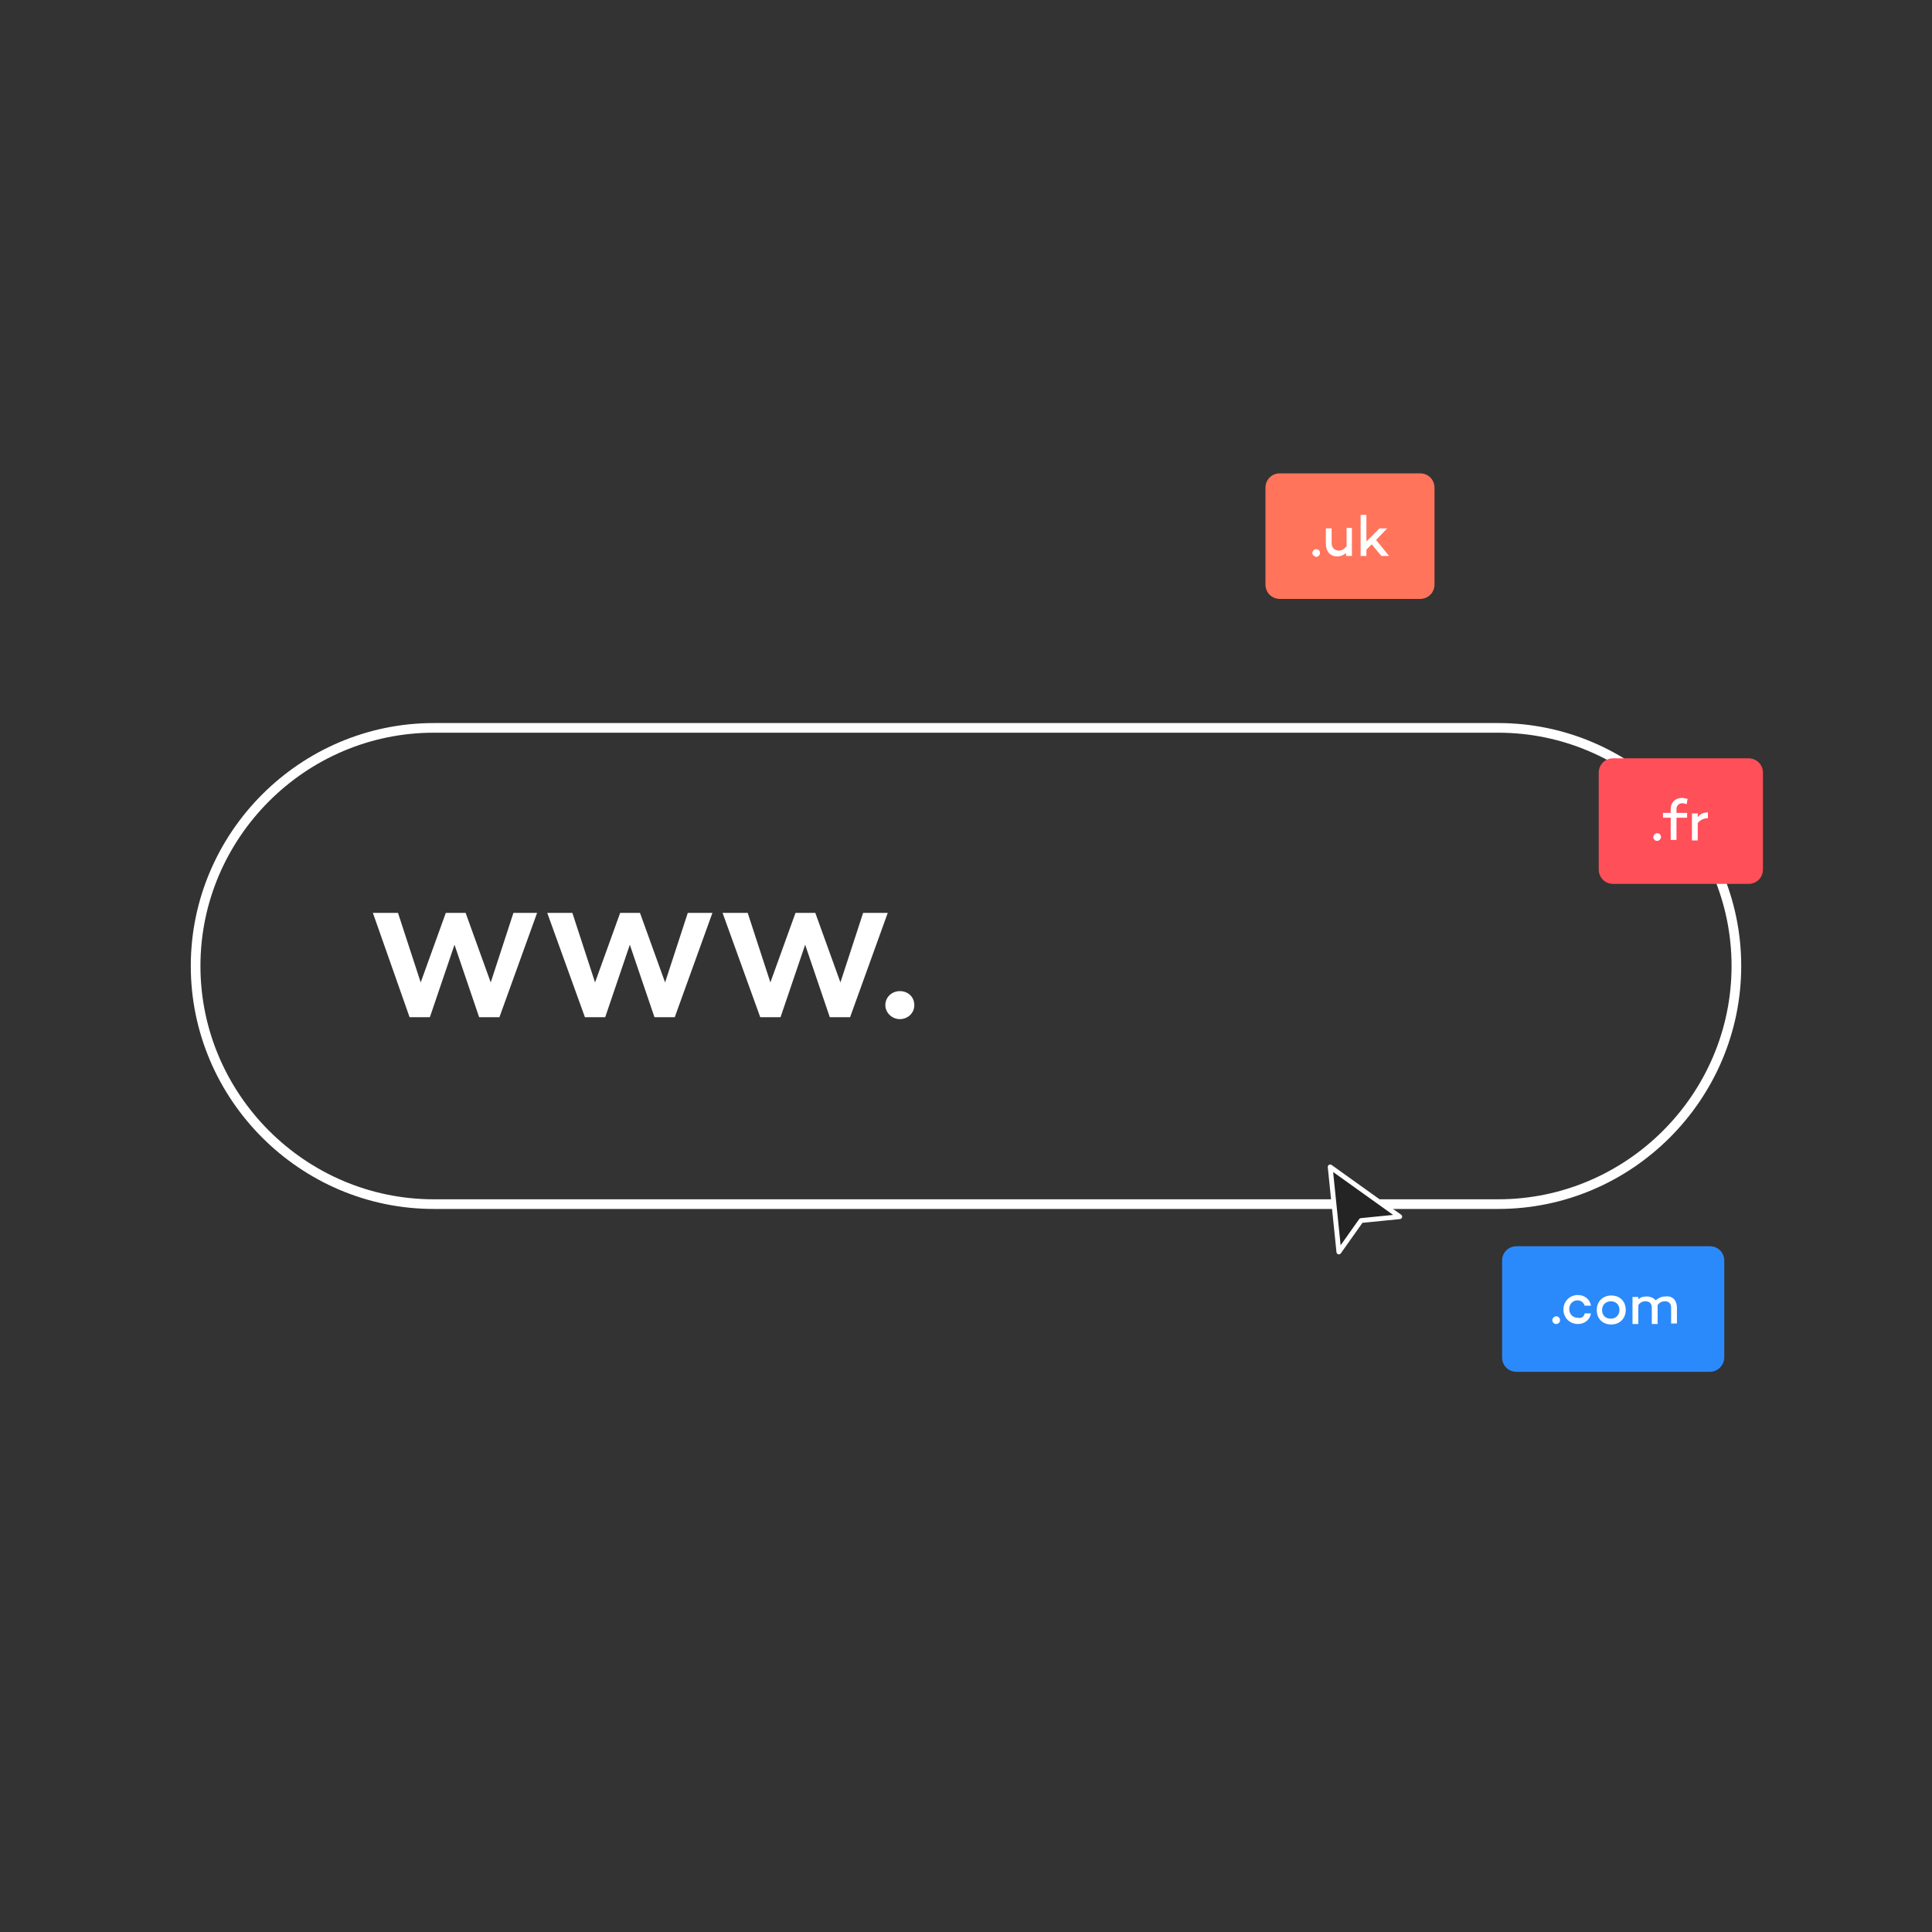 <?xml version="1.0" encoding="UTF-8"?> <svg xmlns="http://www.w3.org/2000/svg" xmlns:xlink="http://www.w3.org/1999/xlink" version="1.1" xml:space="preserve" viewBox="0 0 400 400"><rect x="0" y="0" width="400" height="400" fill="#333333" stroke="none"/><path d="M310.2 249.3H89.8c-27.1 0-49.3-22.2-49.3-49.3 0-27.1 22.2-49.3 49.3-49.3h220.4c27.1 0 49.3 22.2 49.3 49.3 0 27.1-22.2 49.3-49.3 49.3z" fill="none" stroke="#fff" stroke-width="2" stroke-miterlimit="10"></path><path d="m111.2 189-7.8 21.6h-4.2l-5.1-15-5.1 15h-4.2L77.2 189h5.2l4.7 14.4 5.2-14.4h4.1l5.2 14.4 4.7-14.4h4.9zM147.5 189l-7.8 21.6h-4.2l-5.1-15-5.1 15h-4.2l-7.8-21.6h5.2l4.7 14.4 5.2-14.4h4.1l5.2 14.4 4.7-14.4h5.1zM183.8 189l-7.8 21.6h-4.2l-5.1-15-5.1 15h-4.2l-7.8-21.6h5.2l4.7 14.4 5.2-14.4h4.1l5.2 14.4 4.7-14.4h5.1zM183.3 208.1c0-1.7 1.4-2.9 3-2.9 1.7 0 3 1.2 3 2.9s-1.4 2.9-3 2.9-3-1.3-3-2.9z" fill="#fff"></path><path d="m289.8 251.9-8 .8-4.6 6.5-1.8-17.6 14.4 10.3z" fill="#242424" stroke="#fff" stroke-linecap="round" stroke-linejoin="round" stroke-miterlimit="10"></path><g id="s"><path d="M353.991 284.021h-40c-1.7 0-3-1.3-3-3v-20c0-1.7 1.3-3 3-3h40c1.7 0 3 1.3 3 3v20c0 1.6-1.3 3-3 3z" fill="#2b8afb"></path><path d="M321.391 273.321c0-.4.4-.8.8-.8s.8.3.8.8-.4.8-.8.8c-.5 0-.8-.4-.8-.8zM328.091 271.921h1.3c-.2 1.3-1.3 2.2-2.7 2.2-1.7 0-3-1.3-3-3s1.3-3 3-3c1.4 0 2.5.9 2.7 2.2h-1.3c-.2-.6-.7-1.1-1.5-1.1-1 0-1.7.8-1.7 1.8s.7 1.8 1.7 1.8c.8.2 1.4-.2 1.5-.9zM336.591 271.221c0 1.7-1.2 3-3 3s-3-1.2-3-3c0-1.7 1.2-3 3-3s3 1.2 3 3zm-1.3 0c0-1.1-.7-1.8-1.8-1.8s-1.8.8-1.8 1.8c0 1.1.7 1.8 1.8 1.8s1.8-.8 1.8-1.8zM347.191 270.821v3.2h-1.2v-3.2c0-1-.5-1.4-1.3-1.4-.6 0-1.1.2-1.5.8v3.9h-1.2v-3.3c0-1-.5-1.4-1.3-1.4-.6 0-1.1.2-1.5.8v3.9h-1.2v-5.6h1.2v.5c.4-.4.9-.6 1.7-.6.8 0 1.5.3 1.9.8.6-.5 1.2-.8 2-.8 1.4-.2 2.4.7 2.4 2.4z" fill="#fff"></path></g><g id="a"><path d="M294 124h-29c-1.7 0-3-1.3-3-3v-20c0-1.7 1.3-3 3-3h29c1.7 0 3 1.3 3 3v20c0 1.7-1.3 3-3 3z" style="fill:#ff745b"></path><path d="M271.7 114.5c0-.4.4-.8.8-.8s.8.3.8.8c0 .4-.4.8-.8.8-.4-.1-.8-.4-.8-.8zM279.9 109.5v5.6h-1.2v-.6c-.5.4-1.1.7-1.8.7-1.5 0-2.4-1-2.4-2.7v-3.1h1.2v3c0 1 .6 1.6 1.5 1.6.6 0 1.1-.3 1.6-.9v-3.8h1.1zM284 112.7l-1.1 1.1v1.3h-1.2v-8.5h1.2v5.5l2.7-2.7h1.6l-2.3 2.4 2.7 3.3H286l-2-2.4z" fill="#fff"></path></g><g id="b"><path d="M362 183h-28c-1.7 0-3-1.3-3-3v-20c0-1.7 1.3-3 3-3h28c1.7 0 3 1.3 3 3v20c0 1.7-1.3 3-3 3z" fill="#ff4f59"></path><path d="M342.3 173.3c0-.4.4-.8.8-.8s.8.3.8.8c0 .4-.4.8-.8.8-.5 0-.8-.4-.8-.8zM347.1 168.3h2.2v1h-2.2v4.6h-1.2v-4.6h-1.6v-1h1.6v-.8c0-1.4 1-2.3 2.3-2.3.4 0 .7.1 1.2.2l-.2 1.1c-.3-.1-.6-.2-.9-.2-.7 0-1.2.5-1.2 1.2v.8zM353.6 168.2v1.2c-.9 0-1.6.4-2.1 1v3.6h-1.2v-5.6h1.2v.8c.5-.7 1.2-1 2.1-1z" fill="#fff"></path></g><animateTransform attributeName="transform" attributeType="XML" type="translate" repeatCount="indefinite" begin="0s;" dur="2s" values="0 0; 0 0; 0 5; 0 0; 0 0;" keyTimes="0; .03; 0.61; .98; 1" xlink:href="#a"></animateTransform><animateTransform attributeName="transform" attributeType="XML" type="translate" repeatCount="indefinite" begin="0s;" dur="2s" values="0 0; 0 0; 0 -6; 0 0; 0 0;" keyTimes="0; .01; 0.46; .95; 1" xlink:href="#b"></animateTransform><animateTransform attributeName="transform" attributeType="XML" type="translate" repeatCount="indefinite" begin="0s;" dur="2s" values="0 0; 0 6; 0 0; 0 0;" keyTimes="0; 0.36; .85; 1" xlink:href="#s"></animateTransform></svg> 
